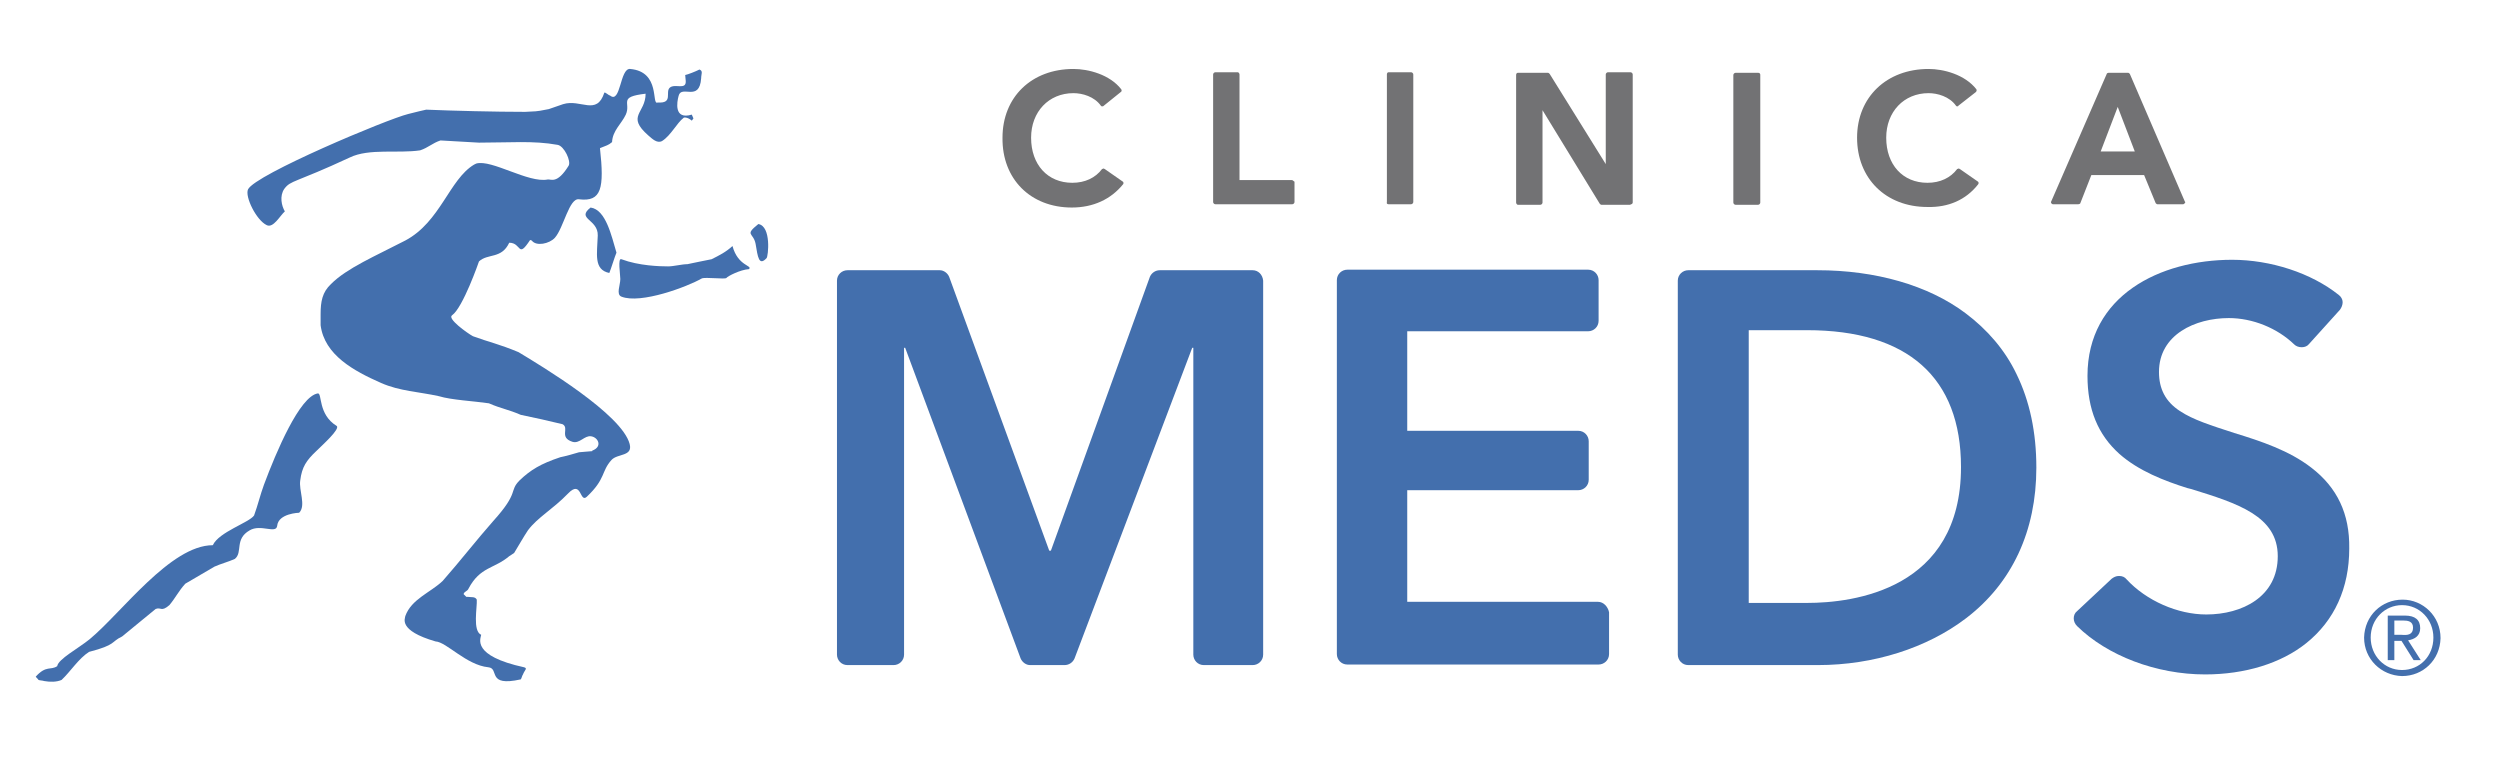 <svg width="152" height="46" viewBox="0 0 152 46" fill="none" xmlns="http://www.w3.org/2000/svg">
<path d="M76.165 16.43H70.514C70.247 16.43 70.013 16.597 69.913 16.831L63.894 33.482H63.794L57.709 16.831C57.609 16.597 57.375 16.43 57.141 16.43H51.523C51.189 16.43 50.888 16.698 50.888 17.065V39.801C50.888 40.136 51.156 40.437 51.523 40.437H54.332C54.666 40.437 54.967 40.169 54.967 39.801V21.145H55.034L62.055 40.035C62.156 40.269 62.39 40.437 62.624 40.437H64.73C64.998 40.437 65.232 40.269 65.332 40.035L72.487 21.145H72.554V39.801C72.554 40.136 72.822 40.437 73.189 40.437H76.165C76.499 40.437 76.8 40.169 76.8 39.801V17.065C76.767 16.698 76.499 16.43 76.165 16.43Z" fill="#436FAD"/>
<path d="M97.162 36.591H85.56V29.804H95.959C96.293 29.804 96.594 29.537 96.594 29.169V26.828C96.594 26.494 96.326 26.193 95.959 26.193H85.56V20.141H96.56C96.895 20.141 97.195 19.874 97.195 19.506V17.032C97.195 16.698 96.928 16.397 96.56 16.397H81.916C81.581 16.397 81.281 16.664 81.281 17.032V39.768C81.281 40.102 81.548 40.403 81.916 40.403H97.195C97.53 40.403 97.831 40.136 97.831 39.768V37.227C97.764 36.892 97.496 36.591 97.162 36.591Z" fill="#436FAD"/>
<path d="M119.497 19.038C117.223 17.333 114.014 16.43 110.503 16.43H102.645C102.311 16.43 102.01 16.698 102.01 17.065V39.801C102.01 40.136 102.278 40.437 102.645 40.437H110.536C113.913 40.437 117.156 39.4 119.53 37.594C122.339 35.455 123.81 32.278 123.81 28.433C123.81 26.293 123.409 24.387 122.606 22.749C121.904 21.278 120.834 20.041 119.497 19.038ZM109.867 36.658H106.323V20.075H109.867C115.986 20.075 119.229 22.95 119.229 28.4C119.229 35.856 112.676 36.658 109.867 36.658Z" fill="#436FAD"/>
<path d="M140.527 28.433C139.19 27.397 137.485 26.828 135.847 26.327C134.409 25.859 133.339 25.524 132.536 24.989C131.667 24.421 131.266 23.652 131.266 22.616C131.266 20.342 133.473 19.339 135.512 19.339C136.95 19.339 138.454 19.941 139.491 20.944C139.591 21.044 139.758 21.111 139.926 21.111H139.959C140.126 21.111 140.293 21.044 140.394 20.91L142.266 18.837C142.366 18.704 142.433 18.537 142.433 18.369C142.433 18.202 142.333 18.035 142.199 17.935C140.527 16.597 138.053 15.795 135.713 15.795C131.333 15.795 126.919 17.968 126.919 22.85C126.919 24.889 127.555 26.427 128.858 27.597C130.029 28.634 131.6 29.236 132.971 29.67L133.239 29.737C136.047 30.607 138.488 31.376 138.488 33.816C138.488 36.29 136.315 37.36 134.141 37.36C132.403 37.36 130.497 36.525 129.293 35.221C129.193 35.087 129.026 35.02 128.858 35.02H128.825C128.658 35.02 128.524 35.087 128.39 35.187L126.284 37.16C126.15 37.26 126.083 37.427 126.083 37.594C126.083 37.762 126.15 37.929 126.284 38.063C128.123 39.868 131.099 41.005 134.075 41.005C136.482 41.005 138.689 40.336 140.227 39.099C141.932 37.728 142.834 35.756 142.834 33.348C142.868 31.242 142.099 29.637 140.527 28.433Z" fill="#436FAD"/>
<path d="M65.165 12.618C66.469 12.618 67.539 12.117 68.274 11.214C68.308 11.181 68.308 11.147 68.308 11.114C68.308 11.08 68.274 11.047 68.274 11.047L67.171 10.278C67.137 10.278 67.137 10.244 67.104 10.244C67.07 10.244 67.037 10.278 67.004 10.278C66.602 10.813 65.967 11.114 65.198 11.114C63.694 11.114 62.691 10.01 62.691 8.372C62.691 6.801 63.76 5.664 65.265 5.664C65.8 5.664 66.536 5.864 66.937 6.433C66.97 6.466 66.97 6.466 67.004 6.466H67.037C67.07 6.466 67.07 6.466 67.104 6.433L68.141 5.597C68.207 5.563 68.207 5.497 68.174 5.43C67.472 4.527 66.168 4.193 65.265 4.193C62.724 4.193 60.952 5.898 60.952 8.372C60.918 10.88 62.657 12.618 65.165 12.618Z" fill="#727274"/>
<path d="M120.266 11.214C120.299 11.181 120.299 11.147 120.299 11.114C120.299 11.08 120.266 11.047 120.266 11.047L119.162 10.278C119.129 10.278 119.129 10.244 119.096 10.244C119.062 10.244 119.029 10.278 118.995 10.278C118.594 10.813 117.959 11.114 117.19 11.114C115.685 11.114 114.682 10.01 114.682 8.372C114.682 6.801 115.752 5.664 117.257 5.664C117.792 5.664 118.527 5.864 118.928 6.433C118.962 6.466 118.962 6.466 118.995 6.466C119.029 6.466 119.062 6.466 119.062 6.433L120.132 5.597C120.166 5.563 120.199 5.497 120.166 5.43C119.463 4.527 118.159 4.193 117.257 4.193C114.716 4.193 112.91 5.898 112.91 8.372C112.91 10.846 114.649 12.585 117.19 12.585C118.46 12.618 119.53 12.15 120.266 11.214Z" fill="#727274"/>
<path d="M126.485 12.351L127.153 10.646H130.363L131.065 12.351C131.099 12.384 131.132 12.418 131.166 12.418H132.737C132.771 12.418 132.804 12.384 132.837 12.351C132.871 12.317 132.871 12.284 132.837 12.251L129.494 4.494C129.46 4.46 129.427 4.427 129.394 4.427H128.19C128.156 4.427 128.09 4.46 128.09 4.494L124.713 12.251C124.679 12.284 124.713 12.317 124.713 12.351C124.746 12.384 124.78 12.418 124.813 12.418H126.351C126.418 12.418 126.485 12.384 126.485 12.351ZM128.758 6.5L129.795 9.208H127.722L128.758 6.5Z" fill="#727274"/>
<path d="M106.892 4.427H105.521C105.454 4.427 105.387 4.494 105.387 4.561V12.317C105.387 12.384 105.454 12.451 105.521 12.451H106.892C106.959 12.451 107.025 12.384 107.025 12.317V4.527C106.992 4.46 106.992 4.427 106.892 4.427Z" fill="#727274"/>
<path d="M99.269 12.317V4.527C99.269 4.46 99.202 4.393 99.135 4.393H97.764C97.697 4.393 97.63 4.46 97.63 4.527V9.977L94.22 4.494C94.186 4.46 94.153 4.427 94.12 4.427H92.281C92.214 4.427 92.18 4.494 92.18 4.56V12.317C92.18 12.384 92.247 12.451 92.281 12.451H93.651C93.718 12.451 93.785 12.384 93.785 12.317V6.7L97.263 12.384C97.296 12.418 97.329 12.451 97.363 12.451H99.101C99.202 12.418 99.269 12.384 99.269 12.317Z" fill="#727274"/>
<path d="M84.424 12.418H85.794C85.861 12.418 85.928 12.351 85.928 12.284V4.527C85.928 4.46 85.861 4.393 85.794 4.393H84.424C84.357 4.393 84.323 4.46 84.323 4.527V12.284C84.29 12.384 84.357 12.418 84.424 12.418Z" fill="#727274"/>
<path d="M78.539 10.947H75.362V4.527C75.362 4.46 75.296 4.393 75.262 4.393H73.891C73.825 4.393 73.758 4.46 73.758 4.527V12.284C73.758 12.351 73.825 12.418 73.891 12.418H78.572C78.639 12.418 78.706 12.351 78.706 12.284V11.047C78.639 11.013 78.606 10.947 78.539 10.947Z" fill="#727274"/>
<path d="M42.529 4.226C42.763 4.326 42.63 4.494 42.63 4.761C42.529 6.232 41.426 5.129 41.259 5.831C41.158 6.199 40.958 7.302 42.061 6.968L42.161 7.202L42.061 7.336C41.794 7.102 41.56 7.135 41.56 7.168C41.158 7.469 40.791 8.238 40.256 8.573C39.955 8.74 39.654 8.439 39.42 8.238C38.049 7.035 39.253 6.901 39.253 5.697C37.547 5.898 38.383 6.232 38.049 6.968C37.782 7.536 37.247 7.937 37.213 8.64C36.979 8.84 36.879 8.84 36.478 9.007C36.745 11.448 36.578 12.284 35.207 12.117C34.605 12.017 34.271 13.855 33.736 14.457C33.401 14.825 32.599 14.992 32.331 14.624L32.231 14.591C31.462 15.761 31.73 14.758 30.961 14.758C30.493 15.761 29.657 15.393 29.122 15.895C29.122 15.895 28.152 18.704 27.483 19.172C27.183 19.372 28.386 20.241 28.754 20.442C29.757 20.81 30.326 20.91 31.529 21.412C32.967 22.281 37.815 25.19 38.283 26.995C38.484 27.765 37.547 27.564 37.18 27.965C36.544 28.667 36.845 29.102 35.675 30.205C35.24 30.606 35.374 29.135 34.538 30.005C33.602 30.974 32.699 31.442 32.097 32.245C31.83 32.646 31.529 33.181 31.262 33.616C31.228 33.649 30.961 33.816 30.961 33.816C30.058 34.585 29.189 34.451 28.486 35.789C28.42 35.956 28.219 35.956 28.186 36.123L28.353 36.29H28.453C28.654 36.324 28.888 36.257 28.988 36.458C29.021 36.926 28.721 38.363 29.256 38.597C29.222 38.831 28.654 39.868 31.863 40.57C32.097 40.637 31.897 40.737 31.797 41.005C31.73 41.105 31.73 41.205 31.663 41.306C29.556 41.774 30.392 40.637 29.69 40.57C28.353 40.436 27.149 39.032 26.48 38.999C24.173 38.33 24.641 37.594 24.641 37.461C25.009 36.424 26.18 36.023 26.915 35.321C27.918 34.184 28.988 32.813 29.991 31.676C31.596 29.904 30.927 29.871 31.596 29.202C32.265 28.567 32.867 28.199 34.07 27.798C34.271 27.765 35.006 27.564 35.207 27.497L35.608 27.463L36.009 27.43V27.397C36.645 27.163 36.377 26.594 35.943 26.527C35.541 26.46 35.24 26.995 34.806 26.862C33.97 26.594 34.639 26.026 34.204 25.792C33.535 25.625 32.331 25.357 31.663 25.223C30.894 24.889 30.493 24.855 29.724 24.521C28.821 24.387 27.45 24.321 26.681 24.087C25.477 23.819 24.307 23.786 23.17 23.284C21.499 22.549 19.727 21.579 19.493 19.773V19.105C19.493 18.336 19.593 17.767 20.128 17.266C21.097 16.296 22.836 15.561 24.641 14.624C26.781 13.488 27.316 10.913 28.821 10.01L28.955 9.944C29.891 9.676 32.131 11.147 33.301 10.913C33.502 10.88 33.87 11.214 34.572 10.077C34.739 9.81 34.304 8.874 33.903 8.807C32.432 8.539 30.994 8.673 29.122 8.673C28.453 8.64 27.45 8.573 26.781 8.539C26.28 8.706 26.046 8.974 25.544 9.141C24.207 9.342 22.435 9.007 21.265 9.576C17.888 11.147 17.687 10.947 17.286 11.482C16.985 11.916 17.119 12.518 17.319 12.852C17.018 13.12 16.617 13.889 16.216 13.688C15.581 13.387 14.879 11.95 15.079 11.515C15.514 10.612 23.572 7.235 24.809 6.934L25.477 6.767C25.645 6.734 25.778 6.7 25.912 6.667C27.45 6.734 30.158 6.801 31.93 6.801L32.566 6.767L32.833 6.734L33.368 6.633L34.237 6.333C35.307 5.998 36.277 7.068 36.745 5.63C36.812 5.597 37.046 5.831 37.079 5.798C37.748 6.366 37.681 4.126 38.316 4.193C40.189 4.36 39.587 6.433 39.988 6.232C40.958 6.299 40.423 5.597 40.724 5.33C41.025 5.062 41.727 5.497 41.693 4.928C41.693 4.895 41.66 4.594 41.66 4.561C41.827 4.527 42.262 4.36 42.529 4.226Z" fill="#436FAD"/>
<path d="M19.325 23.919C19.593 23.886 19.325 25.19 20.462 25.892C20.73 26.059 19.559 27.096 19.225 27.43C18.623 27.998 18.356 28.4 18.256 29.202C18.155 29.804 18.623 30.74 18.189 31.175C18.189 31.175 16.918 31.208 16.851 31.977C16.784 32.479 15.848 31.844 15.179 32.245C14.243 32.78 14.778 33.582 14.277 33.983C13.909 34.151 13.407 34.284 13.04 34.451C12.471 34.786 11.836 35.154 11.268 35.488C10.866 35.923 10.666 36.357 10.298 36.792C9.796 37.227 9.796 36.892 9.462 37.026C8.827 37.561 8.058 38.163 7.423 38.698C6.72 39.032 7.088 39.199 5.416 39.634C4.781 40.035 4.28 40.838 3.745 41.339C3.444 41.473 3.042 41.473 2.675 41.406C2.608 41.373 2.407 41.373 2.34 41.339C2.307 41.272 2.207 41.205 2.173 41.139C2.808 40.436 3.076 40.771 3.477 40.503C3.544 40.069 4.748 39.433 5.45 38.865C7.389 37.26 10.365 33.148 12.939 33.148C13.307 32.345 15.146 31.777 15.447 31.342C15.681 30.707 15.815 30.105 16.049 29.47C16.784 27.497 18.222 24.087 19.325 23.919Z" fill="#436FAD"/>
<path fill-rule="evenodd" clip-rule="evenodd" d="M44.535 14.959C44.87 16.196 45.773 16.129 45.538 16.363C45.003 16.397 44.234 16.798 44.168 16.898C44.101 16.998 42.864 16.831 42.663 16.932C41.794 17.433 38.952 18.503 37.782 18.035C37.447 17.901 37.715 17.333 37.715 16.965C37.715 16.698 37.547 15.661 37.782 15.761C38.851 16.163 40.122 16.196 40.623 16.196C40.958 16.196 41.459 16.062 41.794 16.062C42.228 15.962 42.797 15.862 43.265 15.761C43.733 15.527 44.134 15.327 44.535 14.959Z" fill="#436FAD"/>
<path fill-rule="evenodd" clip-rule="evenodd" d="M46.107 13.621C46.909 13.755 46.709 15.594 46.608 15.694C46.14 16.196 46.073 15.627 45.94 14.825C45.806 14.123 45.237 14.323 46.107 13.621Z" fill="#436FAD"/>
<path fill-rule="evenodd" clip-rule="evenodd" d="M35.909 12.618C36.845 12.752 37.18 14.357 37.481 15.36C37.38 15.594 37.146 16.363 37.046 16.597C36.076 16.396 36.31 15.427 36.344 14.323C36.377 13.32 35.006 13.32 35.909 12.618Z" fill="#436FAD"/>
<path d="M147.148 38.196C147.148 37.695 146.847 37.427 146.212 37.427H145.175V40.136H145.576V38.965H146.011L146.747 40.136H147.181L146.412 38.932C146.813 38.865 147.148 38.664 147.148 38.196ZM146.011 38.597H145.576V37.728H146.111C146.379 37.728 146.713 37.762 146.713 38.163C146.713 38.597 146.379 38.631 146.011 38.597Z" fill="#436FAD"/>
<path d="M146.078 36.458C144.807 36.458 143.771 37.427 143.737 38.765C143.737 40.069 144.774 41.072 146.044 41.105C147.315 41.105 148.351 40.136 148.385 38.798C148.385 37.461 147.315 36.458 146.078 36.458ZM146.044 40.737C144.974 40.737 144.138 39.868 144.138 38.765C144.138 37.628 145.008 36.792 146.044 36.792C147.114 36.792 147.95 37.661 147.95 38.765C147.95 39.901 147.114 40.737 146.044 40.737Z" fill="#436FAD"/>
</svg>
